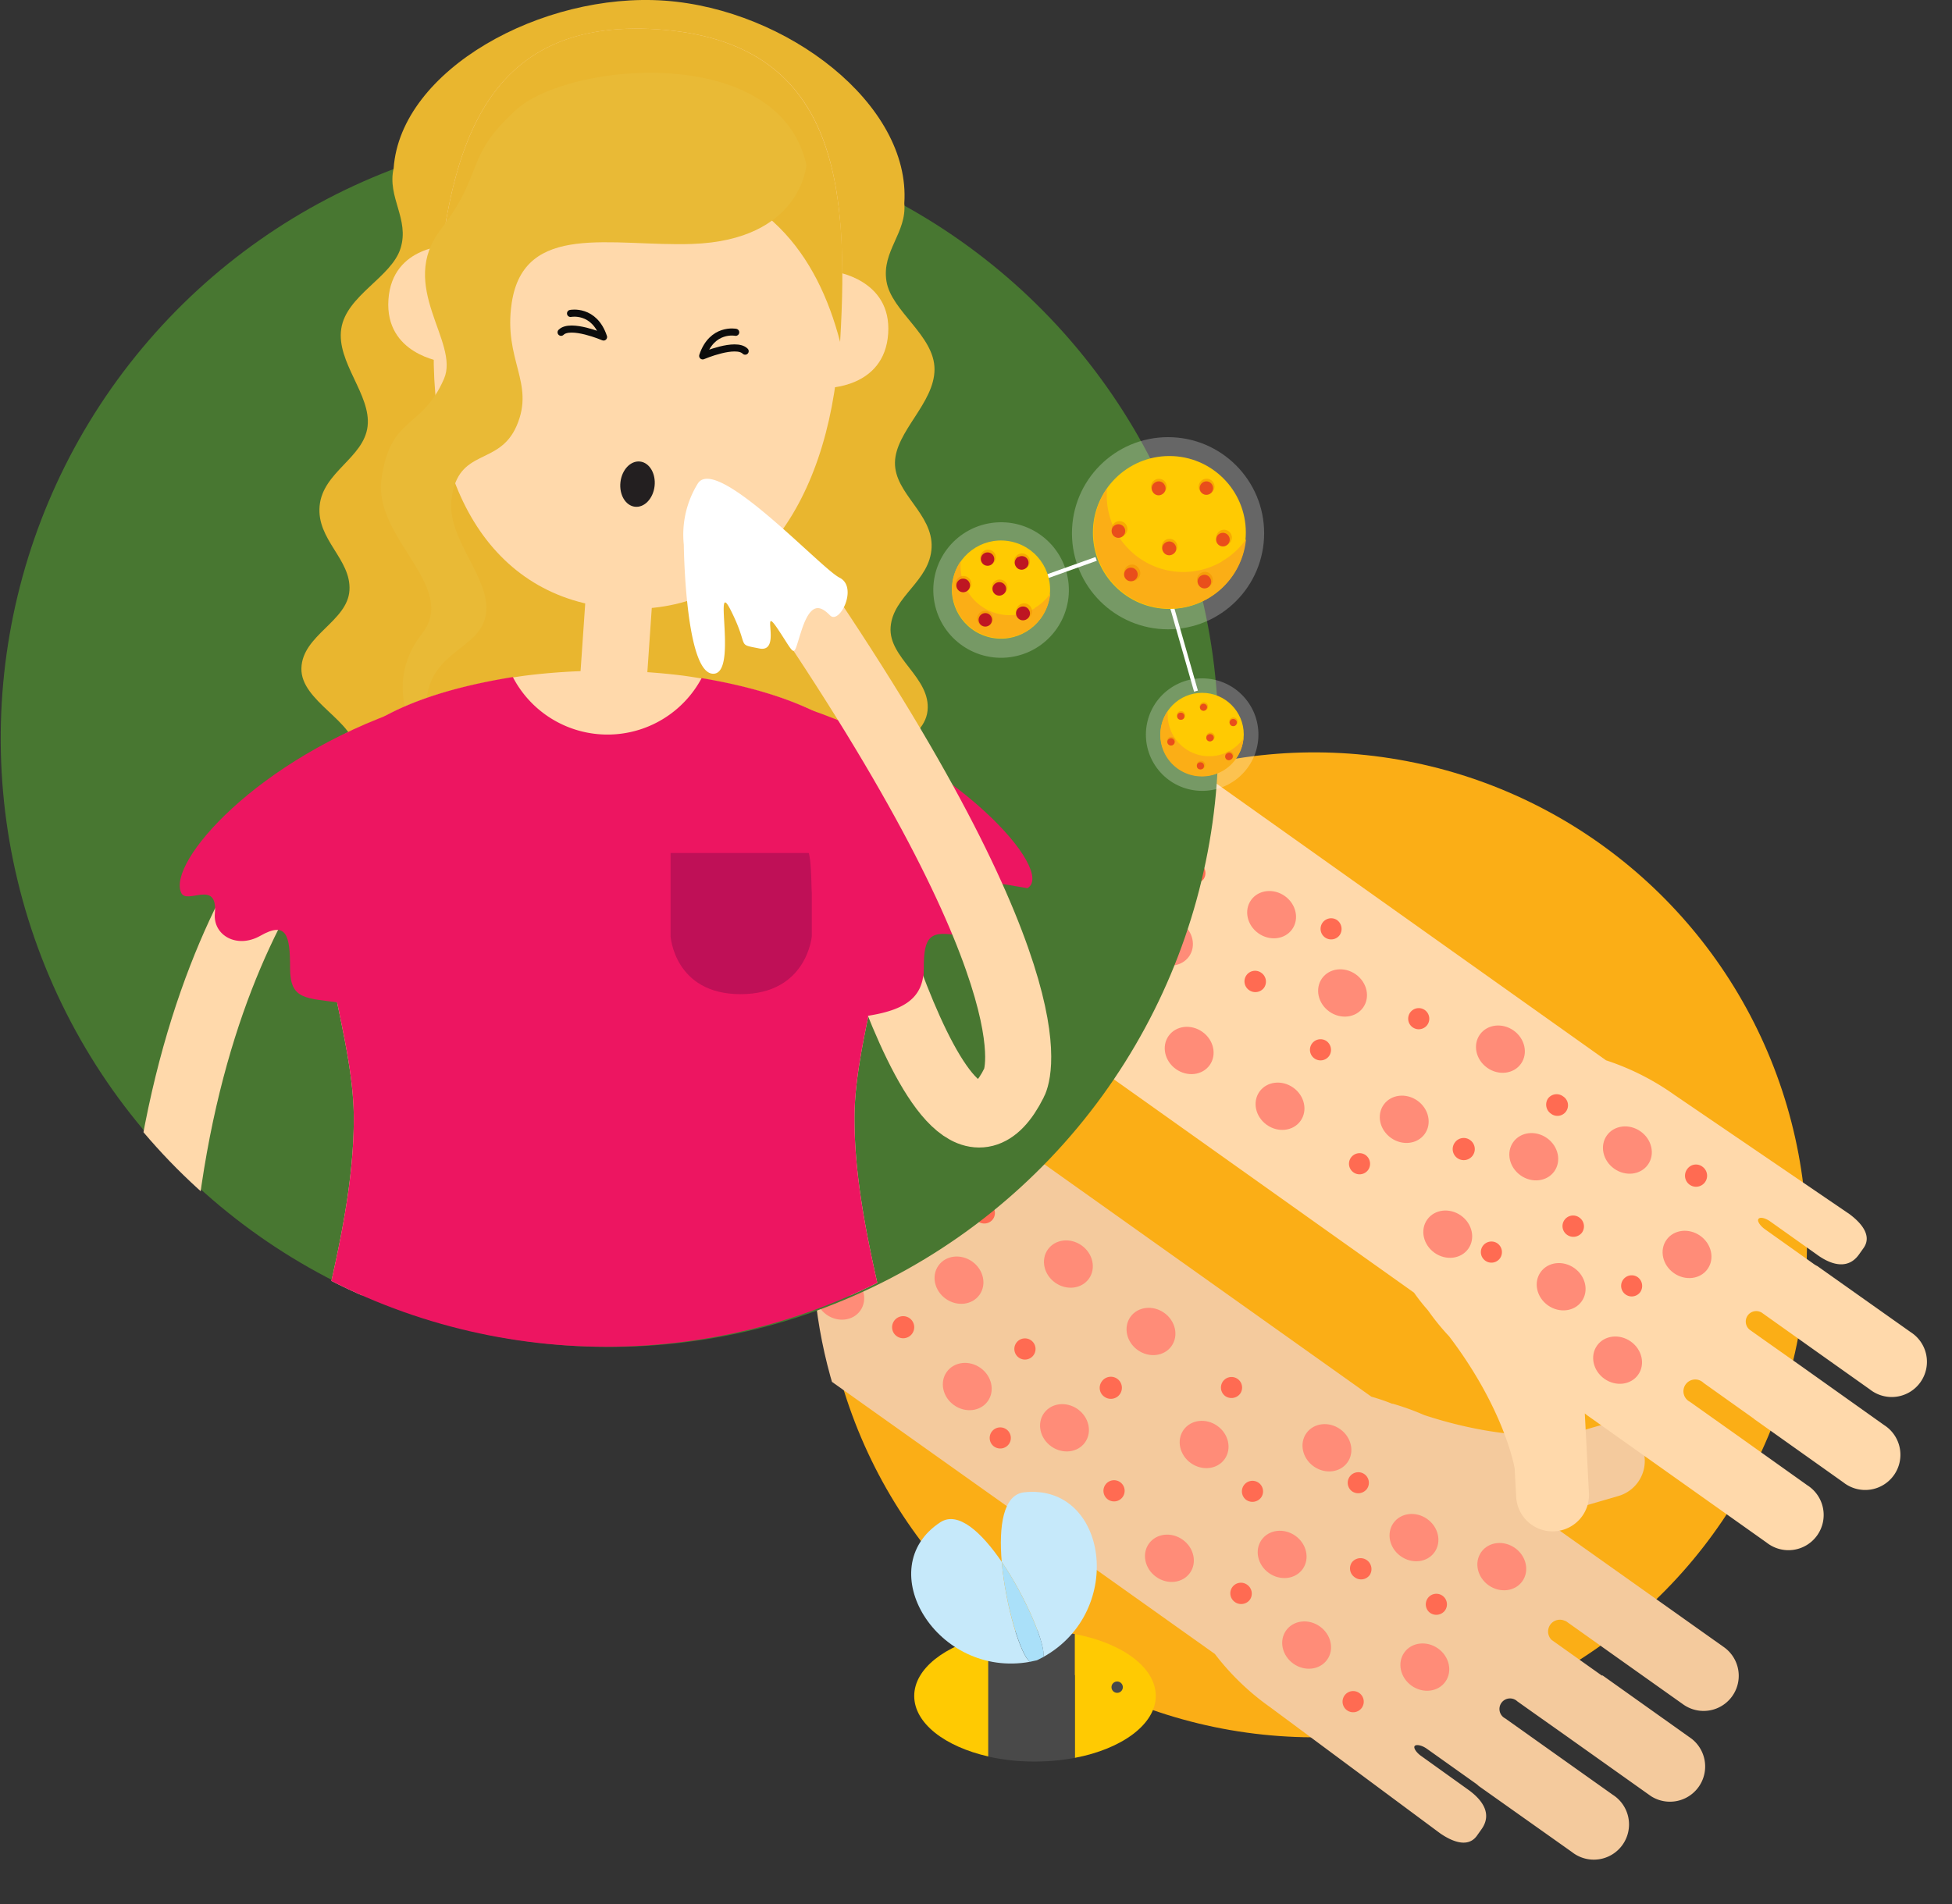 <svg xmlns="http://www.w3.org/2000/svg" xmlns:xlink="http://www.w3.org/1999/xlink" viewBox="0 0 206.79 201.78"><rect x="0" y="0" width="206.79" height="201.78" fill="#333333" stroke="none"/><defs><style>.cls-1,.cls-14,.cls-17,.cls-23{fill:none;}.cls-2{isolation:isolate;}.cls-3{fill:#fbae16;}.cls-4{clip-path:url(#clip-path);}.cls-5{fill:#f4ca9d;}.cls-6{fill:#ff8c78;}.cls-7{fill:#ff6b52;}.cls-8{fill:#ffd9ab;}.cls-9{fill:#487731;}.cls-10{fill:#e9b62f;}.cls-11{fill:#231f20;}.cls-12{fill:#e9ba36;}.cls-13{clip-path:url(#clip-path-2);}.cls-14{stroke:#ffd9ab;stroke-width:7px;}.cls-14,.cls-17{stroke-linecap:round;}.cls-14,.cls-23{stroke-miterlimit:10;}.cls-15{fill:#ed1561;}.cls-16{fill:#bf1057;}.cls-17{stroke:#0c0c0c;stroke-linejoin:round;stroke-width:0.75px;}.cls-18,.cls-24{fill:#fff;}.cls-19{fill:#ffca02;}.cls-20{fill:#494949;}.cls-21{fill:#c6e9fa;}.cls-22{fill:#aae0f9;}.cls-23{stroke:#fff;stroke-width:0.42px;}.cls-24{opacity:0.25;}.cls-25{opacity:0.56;mix-blend-mode:multiply;}.cls-26{fill:#f39200;}.cls-27{fill:#e94e1b;}.cls-28{fill:#be1622;}</style><clipPath id="clip-path"><path class="cls-1" d="M206.79,148.25c0,28.82-42.64,81-68.54,35.82a52.18,52.18,0,0,1,0-104.36C167.07,79.71,206.79,119.43,206.79,148.25Z"/></clipPath><clipPath id="clip-path-2"><circle class="cls-1" cx="64.22" cy="78.48" r="64.22"/></clipPath></defs><title>ilustra_new</title><g class="cls-2"><g id="Layer_1" data-name="Layer 1"><circle class="cls-3" cx="139.23" cy="131.89" r="52.18" transform="translate(-14.48 246.57) rotate(-80.17)"/><g class="cls-4"><path class="cls-5" d="M156.46,194.51l.49-.69c1.1-1.55.22-3-1.36-4.15L150.47,186h0c-.48-.37-.75-.82-.6-1s.73-.1,1.28.29l5.16,3.67a2.42,2.42,0,0,1,.34.28l9.88,7a3.73,3.73,0,1,0,4.32-6.07l-6.14-4.36,0,0-5.25-3.73a1.12,1.12,0,1,1,1.28-1.81l1.28.91,4,2.83,8.87,6.3a3.73,3.73,0,0,0,4.31-6.08l-9.42-6.7-.1,0-5.31-3.77a1.25,1.25,0,0,1,1.45-2l.05,0,5.25,3.73,7.2,5.11a3.72,3.72,0,1,0,4.31-6.07l-19-13.48a1.67,1.67,0,0,0-.28-.18l8.11-2.36a3.86,3.86,0,0,0-2.16-7.42l-2.92.85s-6.18,1.06-15.5-2a27,27,0,0,0-3.32-1.2l-.08,0a20.61,20.61,0,0,0-2.2-.75l-64-45.5L62.8,128.41l65.9,46.84a26.83,26.83,0,0,0,5.87,5.65l18,13.36C153.3,194.76,155.36,196.05,156.46,194.51Z"/><ellipse class="cls-6" cx="149.79" cy="162.91" rx="2.42" ry="2.67" transform="translate(-69.77 190.65) rotate(-54.6)"/><ellipse class="cls-6" cx="150.94" cy="176.63" rx="2.42" ry="2.67" transform="translate(-80.47 197.36) rotate(-54.6)"/><ellipse class="cls-6" cx="138.42" cy="174.3" rx="2.42" ry="2.67" transform="translate(-83.84 186.17) rotate(-54.6)"/><ellipse class="cls-6" cx="140.57" cy="153.39" rx="2.42" ry="2.67" transform="translate(-65.89 179.13) rotate(-54.6)"/><ellipse class="cls-6" cx="127.56" cy="153.04" rx="2.42" ry="2.67" transform="translate(-71.08 168.38) rotate(-54.6)"/><ellipse class="cls-6" cx="112.77" cy="151.27" rx="2.42" ry="2.67" transform="translate(-75.86 155.58) rotate(-54.6)"/><ellipse class="cls-6" cx="135.83" cy="164.69" rx="2.42" ry="2.67" transform="translate(-77.1 180.02) rotate(-54.6)"/><ellipse class="cls-6" cx="123.89" cy="165.1" rx="2.42" ry="2.67" transform="translate(-82.46 170.46) rotate(-54.6)"/><ellipse class="cls-6" cx="121.93" cy="141.07" rx="2.42" ry="2.67" transform="translate(-63.69 158.75) rotate(-54.6)"/><ellipse class="cls-6" cx="101.59" cy="135.64" rx="2.42" ry="2.67" transform="translate(-67.82 139.88) rotate(-54.6)"/><ellipse class="cls-6" cx="102.47" cy="146.91" rx="2.42" ry="2.67" transform="translate(-76.64 145.34) rotate(-54.6)"/><ellipse class="cls-6" cx="113.18" cy="133.93" rx="2.42" ry="2.67" transform="translate(-61.55 148.61) rotate(-54.6)"/><ellipse class="cls-6" cx="88.97" cy="137.32" rx="2.42" ry="2.67" transform="translate(-74.51 130.3) rotate(-54.6)"/><ellipse class="cls-6" cx="94.2" cy="122.42" rx="2.42" ry="2.67" transform="translate(-60.15 128.29) rotate(-54.6)"/><ellipse class="cls-6" cx="159.1" cy="165.99" rx="2.42" ry="2.67" transform="translate(-68.37 199.53) rotate(-54.6)"/><path class="cls-7" d="M151.48,170.88a1.12,1.12,0,1,1,1.6-.24A1.15,1.15,0,0,1,151.48,170.88Z"/><path class="cls-7" d="M143.51,167.12a1.13,1.13,0,0,1-.29-1.58,1.16,1.16,0,0,1,1.89,1.34A1.13,1.13,0,0,1,143.51,167.12Z"/><path class="cls-7" d="M142.7,181.22a1.12,1.12,0,1,1,1.3-1.83,1.12,1.12,0,1,1-1.3,1.83Z"/><path class="cls-7" d="M132,158.91a1.12,1.12,0,1,1,1.6-.24A1.15,1.15,0,0,1,132,158.91Z"/><path class="cls-7" d="M130.81,169.74a1.12,1.12,0,1,1,1.3-1.83,1.14,1.14,0,0,1,.3,1.59A1.15,1.15,0,0,1,130.81,169.74Z"/><path class="cls-7" d="M143.21,158a1.12,1.12,0,1,1,1.6-.24A1.15,1.15,0,0,1,143.21,158Z"/><path class="cls-7" d="M129.78,147.91a1.12,1.12,0,1,1,1.6-.24A1.15,1.15,0,0,1,129.78,147.91Z"/><path class="cls-7" d="M117.37,158.88a1.12,1.12,0,1,1,1.3-1.83,1.12,1.12,0,1,1-1.3,1.83Z"/><path class="cls-7" d="M117,148a1.14,1.14,0,0,1-.3-1.59A1.17,1.17,0,1,1,117,148Z"/><path class="cls-7" d="M107.93,143.85a1.12,1.12,0,1,1,1.3-1.83,1.12,1.12,0,1,1-1.3,1.83Z"/><path class="cls-7" d="M105.28,153.25a1.12,1.12,0,1,1,1.6-.24A1.13,1.13,0,0,1,105.28,153.25Z"/><path class="cls-7" d="M95,141.58a1.16,1.16,0,0,1-.3-1.59,1.17,1.17,0,1,1,.3,1.59Z"/><path class="cls-7" d="M103.6,129.42a1.12,1.12,0,1,1,1.59-.24A1.14,1.14,0,0,1,103.6,129.42Z"/><path class="cls-7" d="M87.44,129.92a1.14,1.14,0,0,1-.3-1.59A1.16,1.16,0,0,1,89,129.68,1.13,1.13,0,0,1,87.44,129.92Z"/><path class="cls-8" d="M197.42,132.24l-.49.69c-1.1,1.54-2.78,1.19-4.36.07l-5.11-3.63h0c-.51-.33-1-.43-1.17-.22s.15.72.7,1.11l5.16,3.67a2.4,2.4,0,0,0,.37.22l9.89,7a3.73,3.73,0,1,1-4.32,6.07L192,142.9l0,0-5.26-3.74a1.11,1.11,0,1,0-1.28,1.81l1.28.91,4,2.82,8.86,6.3a3.73,3.73,0,1,1-4.32,6.07l-9.42-6.69-.09-.08-5.3-3.77a1.25,1.25,0,1,0-1.45,2l0,0,5.26,3.73,7.19,5.12a3.73,3.73,0,1,1-4.32,6.07l-19-13.48a2.65,2.65,0,0,1-.26-.21l.44,8.44a3.86,3.86,0,1,1-7.71.4l-.16-3s-1-6.18-6.94-14a25,25,0,0,1-2.23-2.74l-.05-.06a20.83,20.83,0,0,1-1.44-1.83l-64-45.5,18.43-25.95,65.91,46.83a26.93,26.93,0,0,1,7.27,3.68l18.54,12.63C196.62,129.17,198.52,130.69,197.42,132.24Z"/><ellipse class="cls-6" cx="165.39" cy="136.33" rx="2.42" ry="2.67" transform="translate(-41.55 192.18) rotate(-54.6)"/><ellipse class="cls-6" cx="178.72" cy="132.9" rx="2.42" ry="2.67" transform="translate(-33.14 201.61) rotate(-54.6)"/><ellipse class="cls-6" cx="172.4" cy="121.85" rx="2.42" ry="2.67" transform="translate(-26.79 191.8) rotate(-54.6)"/><ellipse class="cls-6" cx="153.37" cy="130.76" rx="2.42" ry="2.67" transform="translate(-42.06 180.04) rotate(-54.6)"/><ellipse class="cls-6" cx="148.76" cy="118.59" rx="2.42" ry="2.67" transform="translate(-34.08 171.16) rotate(-54.6)"/><ellipse class="cls-6" cx="142.22" cy="105.2" rx="2.42" ry="2.67" transform="translate(-25.91 160.2) rotate(-54.6)"/><ellipse class="cls-6" cx="162.48" cy="122.56" rx="2.42" ry="2.67" transform="translate(-31.54 184.01) rotate(-54.6)"/><ellipse class="cls-6" cx="158.94" cy="111.16" rx="2.42" ry="2.67" transform="translate(-23.73 176.33) rotate(-54.6)"/><ellipse class="cls-6" cx="135.6" cy="117.21" rx="2.42" ry="2.67" transform="translate(-38.49 159.85) rotate(-54.6)"/><ellipse class="cls-6" cx="123.78" cy="99.79" rx="2.42" ry="2.67" transform="translate(-29.26 142.89) rotate(-54.6)"/><ellipse class="cls-6" cx="134.71" cy="96.9" rx="2.42" ry="2.67" transform="translate(-22.31 150.59) rotate(-54.6)"/><ellipse class="cls-6" cx="125.97" cy="111.29" rx="2.42" ry="2.67" transform="translate(-37.71 149.52) rotate(-54.6)"/><ellipse class="cls-6" cx="121.22" cy="87.31" rx="2.42" ry="2.67" transform="translate(-20.17 135.55) rotate(-54.6)"/><ellipse class="cls-6" cx="108.86" cy="97.16" rx="2.42" ry="2.67" transform="translate(-33.39 129.62) rotate(-54.6)"/><ellipse class="cls-6" cx="171.36" cy="144.11" rx="2.42" ry="2.67" transform="translate(-45.37 200.32) rotate(-54.6)"/><path class="cls-7" d="M173.47,135.31a1.12,1.12,0,1,0,.3,1.59A1.15,1.15,0,0,0,173.47,135.31Z"/><path class="cls-7" d="M167.3,129a1.12,1.12,0,1,0-1.3,1.83,1.15,1.15,0,0,0,1.6-.24A1.14,1.14,0,0,0,167.3,129Z"/><path class="cls-7" d="M180.35,123.62a1.13,1.13,0,0,0-1.6.24,1.17,1.17,0,1,0,1.6-.24Z"/><path class="cls-7" d="M155.74,120.8a1.15,1.15,0,0,0-1.6.24,1.17,1.17,0,1,0,1.6-.24Z"/><path class="cls-7" d="M165.59,116.17a1.14,1.14,0,0,0-1.6.23,1.16,1.16,0,0,0,.3,1.59,1.12,1.12,0,1,0,1.3-1.82Z"/><path class="cls-7" d="M158.61,131.73a1.12,1.12,0,1,0,.3,1.59A1.14,1.14,0,0,0,158.61,131.73Z"/><path class="cls-7" d="M144.64,122.37a1.12,1.12,0,1,0,.3,1.59A1.14,1.14,0,0,0,144.64,122.37Z"/><path class="cls-7" d="M150.91,107a1.12,1.12,0,1,0,.3,1.59A1.13,1.13,0,0,0,150.91,107Z"/><path class="cls-7" d="M140.51,110.3a1.12,1.12,0,1,0,.3,1.58A1.15,1.15,0,0,0,140.51,110.3Z"/><path class="cls-7" d="M133.61,103.07a1.12,1.12,0,1,0-1.3,1.83,1.15,1.15,0,0,0,1.6-.24A1.14,1.14,0,0,0,133.61,103.07Z"/><path class="cls-7" d="M141.63,97.48a1.12,1.12,0,1,0,.3,1.59A1.16,1.16,0,0,0,141.63,97.48Z"/><path class="cls-7" d="M127.2,91.57a1.13,1.13,0,0,0-1.6.24,1.17,1.17,0,0,0,1.9,1.35A1.14,1.14,0,0,0,127.2,91.57Z"/><path class="cls-7" d="M118.56,103.73a1.12,1.12,0,1,0,.3,1.59A1.13,1.13,0,0,0,118.56,103.73Z"/><path class="cls-7" d="M113.72,88.3a1.12,1.12,0,1,0,.3,1.59A1.14,1.14,0,0,0,113.72,88.3Z"/></g><circle class="cls-9" cx="64.57" cy="78.21" r="64.5" transform="translate(-23.51 128.49) rotate(-80.17)"/><path class="cls-10" d="M92.91,90.72c1.85-2.81-2.06-4.21-1.58-7.4s6.55-4.47,6.93-8-4.16-5.58-3.91-8.88,4.18-4.85,4.34-8.43-3.93-5.7-3.88-9S99,42.72,99,39.13,94.43,33,93.91,29.8s2.16-5.12,1.89-8.26C96.51,11.06,83.38,1,70.43.07s-28,7.29-28.73,17.77c-.7,3.07,1.69,5.35.74,8.45s-5.76,5-6.29,8.55,3.19,7,2.79,10.34S34.2,50,33.86,53.6s3.36,5.65,3.16,8.95-5,4.74-5.09,8.26,5.74,5.62,5.78,8.85-4,4.08-2.57,7.11c2.37,4.94,8.17,9.48,28.62,10.88S89.89,95.29,92.91,90.72Z"/><path class="cls-8" d="M64.55,78.42a3.54,3.54,0,0,1-3.29-3.77l.89-12.92a3.53,3.53,0,1,1,7.05.48l-.89,12.92A3.53,3.53,0,0,1,64.55,78.42Z"/><path class="cls-8" d="M46.89,38.33s-6.14-.77-5.74-6.59S47.74,26,47.74,26Z"/><path class="cls-8" d="M87.49,41.11s6.2.07,6.6-5.75-5.75-6.59-5.75-6.59Z"/><path class="cls-8" d="M88.9,36.92c-1.17,17.13-9.76,28.47-23.4,27.54S44.9,51.12,46.07,34,50.53,1.8,69.7,3.11,90.07,19.8,88.9,36.92Z"/><ellipse class="cls-11" cx="67.54" cy="51.3" rx="2.41" ry="1.82" transform="translate(9.06 112.73) rotate(-83.63)"/><path class="cls-10" d="M68.66,18.27C81,19.12,86.6,27,89,36.23,90,19.39,88.6,4.41,69.7,3.11S47.33,16.47,46.12,33.31C49.7,24.46,56.31,17.43,68.66,18.27Z"/><path class="cls-12" d="M85.43,17.47s-.54,8-12.14,8.38c-8.45.28-17.78-2.4-19.08,6.25-.91,6.07,2.49,8.43.53,13-1.88,4.38-6.22,2.24-6.91,7.79C47.3,57.13,52,61.23,51.49,65s-5.69,3.86-6.28,9,4,10.43,4,10.43-11-9-4.49-17.3c3.87-5-5.18-10.07-4.31-16.36.94-6.78,4.29-5.23,6.63-10.64,1.69-3.9-5-9.79-.33-15.84s2.41-7.63,8-12.68S82.54,4.52,85.43,17.47Z"/><g class="cls-13"><path class="cls-14" d="M38.44,80.71s-22,16-22,65"/><path class="cls-8" d="M34.76,137.24H93.24c-1.45-6.26-2.72-12.63-2.72-18.71,0-8.61,4.26-18.26,4.26-31.68,0-7.34-6.55-13-22.32-15.25a67.39,67.39,0,0,0-16.91,0c-15.77,2.24-22.32,7.91-22.32,15.25,0,13.42,4.25,23.07,4.25,31.68C37.48,124.61,36.21,131,34.76,137.24Z"/><path class="cls-15" d="M94.78,86.85c0-7-6-12.55-20.45-15a11.3,11.3,0,0,1-20-.11C39.45,74.13,33.23,79.7,33.23,86.85c0,13.42,4.25,23.07,4.25,31.68,0,6.08-1.27,12.45-2.72,18.71,0,20.18,58.48,20.18,58.48,0-1.45-6.26-2.72-12.63-2.72-18.71C90.52,109.92,94.78,100.27,94.78,86.85Z"/><path class="cls-16" d="M86,99.2s-.51,6.14-7.54,6.14-7.42-6.14-7.42-6.14V90.38H86Z"/><path class="cls-15" d="M92.27,106.29c4-.57,5.59-.28,5.59-3.73s.71-4,3.87-3.4,4.69-1.53,4.11-3.76-.6-1.87,3-1.29c3.05-1.76-7.45-13.7-23.3-19C85.58,75.07,92.59,104.78,92.27,106.29Z"/><path class="cls-15" d="M36.32,106.29c-3.94-.57-5.59-.28-5.59-3.73s-.36-5-3.16-3.4c-2.48,1.4-5-.06-4.81-2.35.35-3.75-3-.87-3.57-2.23-1.47-3.2,8-14.17,23.83-19.51C43,75.07,36,104.78,36.32,106.29Z"/><path class="cls-14" d="M88.44,84.71s11,46,19,30c0,0,5.5-9.5-23.06-51.57"/><path class="cls-15" d="M91.44,107.71c4-.57,6.42-1.7,6.42-5.15A41.52,41.52,0,0,0,85.58,75.07s-6.06,4.67-5.14,8.64c.76,1.23,4.2,4.52,5,6s.23,5.42,1,7C89.92,103.85,91.59,107,91.44,107.71Z"/></g><path class="cls-17" d="M77.94,35.21s-2.5-.5-3.5,2.5c0,0,3.5-1.5,4.5-.5"/><path class="cls-17" d="M60.44,33.21s2.5-.5,3.5,2.5c0,0-3.5-1.5-4.5-.5"/><path class="cls-18" d="M72.44,57.71s.14,13.33,3,13.67,0-10.67,2-6.67.5,3.5,3,4,0-5,2-2,1.5,3,2.5,0,2-2.5,3-1.5,3-3,1-4-13-13-15-10A10.28,10.28,0,0,0,72.44,57.71Z"/><path class="cls-19" d="M122.44,179.7c0,3-3.59,5.62-8.58,6.56V173.14C118.85,174.08,122.44,176.66,122.44,179.7Z"/><path class="cls-20" d="M109.64,172.75a22.74,22.74,0,0,1,4.22.39v13.12a22.74,22.74,0,0,1-4.22.39,22.22,22.22,0,0,1-5-.54V173.29A22.22,22.22,0,0,1,109.64,172.75Z"/><path class="cls-19" d="M96.85,179.7c0-2.88,3.24-5.36,7.84-6.41v12.82C100.09,185.06,96.85,182.59,96.85,179.7Z"/><path class="cls-20" d="M117.75,178.76a.6.6,0,1,0,.6-.59A.6.6,0,0,0,117.75,178.76Z"/><path class="cls-21" d="M106.12,165.49c-.32-3.76.14-7.13,2.39-7.37,8.81-.94,10.79,12.6,2,17.46C110.85,174.47,108.77,169.36,106.12,165.49Z"/><path class="cls-21" d="M99.61,161.3c1.89-1.24,4.38,1.07,6.51,4.19.41,4.67,2,9.94,3,10.59C99.25,177.88,92.2,166.16,99.61,161.3Z"/><path class="cls-22" d="M106.12,165.49c2.65,3.87,4.73,9,4.4,10.09l-.67.34-.73.16C108.15,175.43,106.53,170.16,106.12,165.49Z"/><line id="_Caminho_" data-name="&lt;Caminho&gt;" class="cls-23" x1="116.12" y1="59.22" x2="109.51" y2="61.58"/><line id="_Caminho_2" data-name="&lt;Caminho&gt;" class="cls-23" x1="123.98" y1="63.72" x2="126.7" y2="73.23"/><circle id="_Caminho_3" data-name="&lt;Caminho&gt;" class="cls-24" cx="123.74" cy="56.5" r="10.18"/><circle id="_Caminho_4" data-name="&lt;Caminho&gt;" class="cls-24" cx="106.06" cy="62.51" r="7.18" transform="translate(-7.51 14.98) rotate(-7.8)"/><circle id="_Caminho_5" data-name="&lt;Caminho&gt;" class="cls-24" cx="127.35" cy="77.82" r="5.96" transform="translate(-21.36 90.41) rotate(-36.26)"/><g id="_Grupo_" data-name="&lt;Grupo&gt;"><g id="_Grupo_2" data-name="&lt;Grupo&gt;"><circle id="_Caminho_6" data-name="&lt;Caminho&gt;" class="cls-19" cx="106.03" cy="62.46" r="5.2" transform="translate(19.97 150.42) rotate(-76.12)"/></g></g><path id="_Caminho_7" data-name="&lt;Caminho&gt;" class="cls-3" d="M109.64,64.4a5.19,5.19,0,0,0,1.62-1.5,5.21,5.21,0,1,1-9.47-3.46,5.2,5.2,0,0,0,7.85,5Z"/><g id="_Grupo_3" data-name="&lt;Grupo&gt;"><g id="_Grupo_4" data-name="&lt;Grupo&gt;"><circle id="_Caminho_8" data-name="&lt;Caminho&gt;" class="cls-19" cx="123.88" cy="56.42" r="8.1"/></g></g><g id="_Grupo_5" data-name="&lt;Grupo&gt;"><path id="_Caminho_9" data-name="&lt;Caminho&gt;" class="cls-3" d="M129.44,59.48A8,8,0,0,0,132,57.14a8.1,8.1,0,1,1-14.72-5.38,8.11,8.11,0,0,0,12.2,7.72Z"/></g><g id="_Grupo_6" data-name="&lt;Grupo&gt;"><g id="_Grupo_7" data-name="&lt;Grupo&gt;"><circle id="_Caminho_10" data-name="&lt;Caminho&gt;" class="cls-19" cx="127.35" cy="77.82" r="4.41"/></g></g><g id="_Grupo_8" data-name="&lt;Grupo&gt;"><path id="_Caminho_11" data-name="&lt;Caminho&gt;" class="cls-3" d="M130.35,79.51a4.28,4.28,0,0,0,1.37-1.27,4.41,4.41,0,1,1-8-2.92,4.4,4.4,0,0,0,6.63,4.19Z"/></g><g id="_Grupo_9" data-name="&lt;Grupo&gt;"><g id="_Grupo_10" data-name="&lt;Grupo&gt;" class="cls-25"><path id="_Caminho_12" data-name="&lt;Caminho&gt;" class="cls-26" d="M128,77.69a.44.44,0,0,0-.15.61.43.43,0,0,0,.61.16.45.45,0,0,0,.16-.61A.45.45,0,0,0,128,77.69Z"/></g><g id="_Grupo_11" data-name="&lt;Grupo&gt;"><path id="_Caminho_13" data-name="&lt;Caminho&gt;" class="cls-27" d="M128,77.84a.38.38,0,1,0,.39.65.37.37,0,0,0,.14-.52A.39.39,0,0,0,128,77.84Z"/></g></g><g id="_Grupo_12" data-name="&lt;Grupo&gt;"><g id="_Grupo_13" data-name="&lt;Grupo&gt;" class="cls-25"><path id="_Caminho_14" data-name="&lt;Caminho&gt;" class="cls-26" d="M123.85,78.13a.45.45,0,1,0,.61.16A.45.45,0,0,0,123.85,78.13Z"/></g><g id="_Grupo_14" data-name="&lt;Grupo&gt;"><path id="_Caminho_15" data-name="&lt;Caminho&gt;" class="cls-27" d="M123.86,78.28a.38.38,0,0,0-.14.53.39.39,0,0,0,.53.13.38.38,0,0,0,.13-.52A.37.37,0,0,0,123.86,78.28Z"/></g></g><g id="_Grupo_15" data-name="&lt;Grupo&gt;"><g id="_Grupo_16" data-name="&lt;Grupo&gt;" class="cls-25"><path id="_Caminho_16" data-name="&lt;Caminho&gt;" class="cls-26" d="M124.89,75.41a.45.45,0,1,0,.61.16A.44.44,0,0,0,124.89,75.41Z"/></g><g id="_Grupo_17" data-name="&lt;Grupo&gt;"><circle id="_Caminho_17" data-name="&lt;Caminho&gt;" class="cls-27" cx="125.09" cy="75.89" r="0.38"/></g></g><g id="_Grupo_18" data-name="&lt;Grupo&gt;"><g id="_Grupo_19" data-name="&lt;Grupo&gt;" class="cls-25"><path id="_Caminho_18" data-name="&lt;Caminho&gt;" class="cls-26" d="M130.44,76.09a.45.45,0,0,0-.16.61.45.45,0,0,0,.78-.46A.45.45,0,0,0,130.44,76.09Z"/></g><g id="_Grupo_20" data-name="&lt;Grupo&gt;"><path id="_Caminho_19" data-name="&lt;Caminho&gt;" class="cls-27" d="M130.45,76.23a.39.39,0,0,0-.13.53.38.38,0,0,0,.52.13.39.39,0,0,0,.14-.52A.4.4,0,0,0,130.45,76.23Z"/></g></g><g id="_Grupo_21" data-name="&lt;Grupo&gt;"><g id="_Grupo_22" data-name="&lt;Grupo&gt;" class="cls-25"><path id="_Caminho_20" data-name="&lt;Caminho&gt;" class="cls-26" d="M127,80.68a.45.45,0,0,0-.16.61.45.45,0,0,0,.78-.46A.45.45,0,0,0,127,80.68Z"/></g><g id="_Grupo_23" data-name="&lt;Grupo&gt;"><circle id="_Caminho_21" data-name="&lt;Caminho&gt;" class="cls-27" cx="127.17" cy="81.15" r="0.38"/></g></g><g id="_Grupo_24" data-name="&lt;Grupo&gt;"><g id="_Grupo_25" data-name="&lt;Grupo&gt;" class="cls-25"><path id="_Caminho_22" data-name="&lt;Caminho&gt;" class="cls-26" d="M127.3,74.48a.45.45,0,0,0-.16.61.46.46,0,0,0,.62.16.45.45,0,0,0,.15-.62A.44.44,0,0,0,127.3,74.48Z"/></g><g id="_Grupo_26" data-name="&lt;Grupo&gt;"><path id="_Caminho_23" data-name="&lt;Caminho&gt;" class="cls-27" d="M127.31,74.62a.39.39,0,0,0-.13.53.38.38,0,0,0,.65-.39A.39.39,0,0,0,127.31,74.62Z"/></g></g><g id="_Grupo_27" data-name="&lt;Grupo&gt;"><g id="_Grupo_28" data-name="&lt;Grupo&gt;" class="cls-25"><path id="_Caminho_24" data-name="&lt;Caminho&gt;" class="cls-26" d="M129.24,56.25a.83.83,0,1,0,1.15.29A.84.84,0,0,0,129.24,56.25Z"/></g><g id="_Grupo_29" data-name="&lt;Grupo&gt;"><path id="_Caminho_25" data-name="&lt;Caminho&gt;" class="cls-27" d="M129.26,56.52a.72.72,0,1,0,.73,1.23.72.72,0,0,0-.73-1.23Z"/></g></g><g id="_Grupo_30" data-name="&lt;Grupo&gt;"><g id="_Grupo_31" data-name="&lt;Grupo&gt;" class="cls-25"><path id="_Caminho_26" data-name="&lt;Caminho&gt;" class="cls-26" d="M127.4,50.84a.84.84,0,1,0,1.14.29A.83.83,0,0,0,127.4,50.84Z"/></g><g id="_Grupo_32" data-name="&lt;Grupo&gt;"><path id="_Caminho_27" data-name="&lt;Caminho&gt;" class="cls-27" d="M127.42,51.12a.71.71,0,1,0,1,.25A.7.7,0,0,0,127.42,51.12Z"/></g></g><g id="_Grupo_33" data-name="&lt;Grupo&gt;"><g id="_Grupo_34" data-name="&lt;Grupo&gt;" class="cls-25"><path id="_Caminho_28" data-name="&lt;Caminho&gt;" class="cls-26" d="M122.35,50.85a.82.82,0,0,0-.29,1.14.83.83,0,1,0,.29-1.14Z"/></g><g id="_Grupo_35" data-name="&lt;Grupo&gt;"><path id="_Caminho_29" data-name="&lt;Caminho&gt;" class="cls-27" d="M122.37,51.12a.72.72,0,0,0-.25,1,.71.71,0,0,0,1,.25.72.72,0,0,0,.25-1A.7.7,0,0,0,122.37,51.12Z"/></g></g><g id="_Grupo_36" data-name="&lt;Grupo&gt;"><g id="_Grupo_37" data-name="&lt;Grupo&gt;" class="cls-25"><path id="_Caminho_30" data-name="&lt;Caminho&gt;" class="cls-26" d="M118.17,55.34a.83.83,0,1,0,1.15.29A.84.84,0,0,0,118.17,55.34Z"/></g><g id="_Grupo_38" data-name="&lt;Grupo&gt;"><path id="_Caminho_31" data-name="&lt;Caminho&gt;" class="cls-27" d="M118.19,55.61a.72.72,0,1,0,.73,1.23.72.72,0,0,0-.73-1.23Z"/></g></g><g id="_Grupo_39" data-name="&lt;Grupo&gt;"><g id="_Grupo_40" data-name="&lt;Grupo&gt;" class="cls-25"><circle id="_Caminho_32" data-name="&lt;Caminho&gt;" class="cls-26" cx="104.67" cy="59.07" r="0.83"/></g><g id="_Grupo_41" data-name="&lt;Grupo&gt;"><circle id="_Caminho_33" data-name="&lt;Caminho&gt;" class="cls-28" cx="104.62" cy="59.24" r="0.71"/></g></g><g id="_Grupo_42" data-name="&lt;Grupo&gt;"><g id="_Grupo_43" data-name="&lt;Grupo&gt;" class="cls-25"><path id="_Caminho_34" data-name="&lt;Caminho&gt;" class="cls-26" d="M104,64.8a.84.84,0,1,0,.85,1.44A.84.84,0,0,0,104,64.8Z"/></g><g id="_Grupo_44" data-name="&lt;Grupo&gt;"><path id="_Caminho_35" data-name="&lt;Caminho&gt;" class="cls-28" d="M104,65.08a.71.71,0,1,0,1,.25A.7.7,0,0,0,104,65.08Z"/></g></g><g id="_Grupo_45" data-name="&lt;Grupo&gt;"><g id="_Grupo_46" data-name="&lt;Grupo&gt;" class="cls-25"><circle id="_Caminho_36" data-name="&lt;Caminho&gt;" class="cls-26" cx="105.9" cy="62.23" r="0.83"/></g><g id="_Grupo_47" data-name="&lt;Grupo&gt;"><path id="_Caminho_37" data-name="&lt;Caminho&gt;" class="cls-28" d="M105.49,61.79a.71.71,0,1,0,.73,1.22.7.7,0,0,0,.25-1A.72.72,0,0,0,105.49,61.79Z"/></g></g><g id="_Grupo_48" data-name="&lt;Grupo&gt;"><g id="_Grupo_49" data-name="&lt;Grupo&gt;" class="cls-25"><path id="_Caminho_38" data-name="&lt;Caminho&gt;" class="cls-26" d="M108,64.09a.84.84,0,0,0,.85,1.44.84.84,0,1,0-.85-1.44Z"/></g><g id="_Grupo_50" data-name="&lt;Grupo&gt;"><path id="_Caminho_39" data-name="&lt;Caminho&gt;" class="cls-28" d="M108,64.37a.7.7,0,0,0-.25,1,.72.72,0,0,0,1,.25.71.71,0,0,0,.25-1A.72.72,0,0,0,108,64.37Z"/></g></g><g id="_Grupo_51" data-name="&lt;Grupo&gt;"><g id="_Grupo_52" data-name="&lt;Grupo&gt;" class="cls-25"><path id="_Caminho_40" data-name="&lt;Caminho&gt;" class="cls-26" d="M101.64,61.15a.84.84,0,1,0,1.15.29A.84.84,0,0,0,101.64,61.15Z"/></g><g id="_Grupo_53" data-name="&lt;Grupo&gt;"><path id="_Caminho_41" data-name="&lt;Caminho&gt;" class="cls-28" d="M101.66,61.42a.72.72,0,1,0,1,.25A.72.72,0,0,0,101.66,61.42Z"/></g></g><g id="_Grupo_54" data-name="&lt;Grupo&gt;"><g id="_Grupo_55" data-name="&lt;Grupo&gt;" class="cls-25"><path id="_Caminho_42" data-name="&lt;Caminho&gt;" class="cls-26" d="M107.84,58.76a.84.84,0,0,0-.3,1.14.84.84,0,1,0,.3-1.14Z"/></g><g id="_Grupo_56" data-name="&lt;Grupo&gt;"><path id="_Caminho_43" data-name="&lt;Caminho&gt;" class="cls-28" d="M107.86,59a.72.72,0,0,0-.25,1,.7.7,0,0,0,1,.25.71.71,0,0,0-.72-1.23Z"/></g></g><g id="_Grupo_57" data-name="&lt;Grupo&gt;"><g id="_Grupo_58" data-name="&lt;Grupo&gt;" class="cls-25"><circle id="_Caminho_44" data-name="&lt;Caminho&gt;" class="cls-26" cx="123.9" cy="57.92" r="0.83"/></g><g id="_Grupo_59" data-name="&lt;Grupo&gt;"><path id="_Caminho_45" data-name="&lt;Caminho&gt;" class="cls-27" d="M123.49,57.48a.71.71,0,0,0-.25,1,.72.72,0,0,0,1,.25.7.7,0,0,0,.25-1A.72.72,0,0,0,123.49,57.48Z"/></g></g><g id="_Grupo_60" data-name="&lt;Grupo&gt;"><g id="_Grupo_61" data-name="&lt;Grupo&gt;" class="cls-25"><path id="_Caminho_46" data-name="&lt;Caminho&gt;" class="cls-26" d="M119.5,59.94a.83.83,0,0,0-.3,1.14.84.84,0,1,0,1.44-.85A.82.82,0,0,0,119.5,59.94Z"/></g><g id="_Grupo_62" data-name="&lt;Grupo&gt;"><path id="_Caminho_47" data-name="&lt;Caminho&gt;" class="cls-27" d="M119.51,60.21a.72.72,0,1,0,.73,1.23.72.72,0,0,0-.73-1.23Z"/></g></g><g id="_Grupo_63" data-name="&lt;Grupo&gt;"><g id="_Grupo_64" data-name="&lt;Grupo&gt;" class="cls-25"><path id="_Caminho_48" data-name="&lt;Caminho&gt;" class="cls-26" d="M127.22,60.71a.84.84,0,1,0,1.14.29A.83.83,0,0,0,127.22,60.71Z"/></g><g id="_Grupo_65" data-name="&lt;Grupo&gt;"><path id="_Caminho_49" data-name="&lt;Caminho&gt;" class="cls-27" d="M127.24,61a.7.7,0,0,0-.25,1,.71.71,0,1,0,1.22-.73A.7.7,0,0,0,127.24,61Z"/></g></g><g id="_Grupo_66" data-name="&lt;Grupo&gt;"><g id="_Grupo_67" data-name="&lt;Grupo&gt;" class="cls-25"><path id="_Caminho_50" data-name="&lt;Caminho&gt;" class="cls-26" d="M130,79.68a.44.44,0,0,0-.15.61.43.43,0,0,0,.61.16.45.45,0,0,0,.16-.61A.45.45,0,0,0,130,79.68Z"/></g><g id="_Grupo_68" data-name="&lt;Grupo&gt;"><path id="_Caminho_51" data-name="&lt;Caminho&gt;" class="cls-27" d="M130,79.83a.38.38,0,1,0,.39.65.38.38,0,1,0-.39-.65Z"/></g></g></g></g></svg>